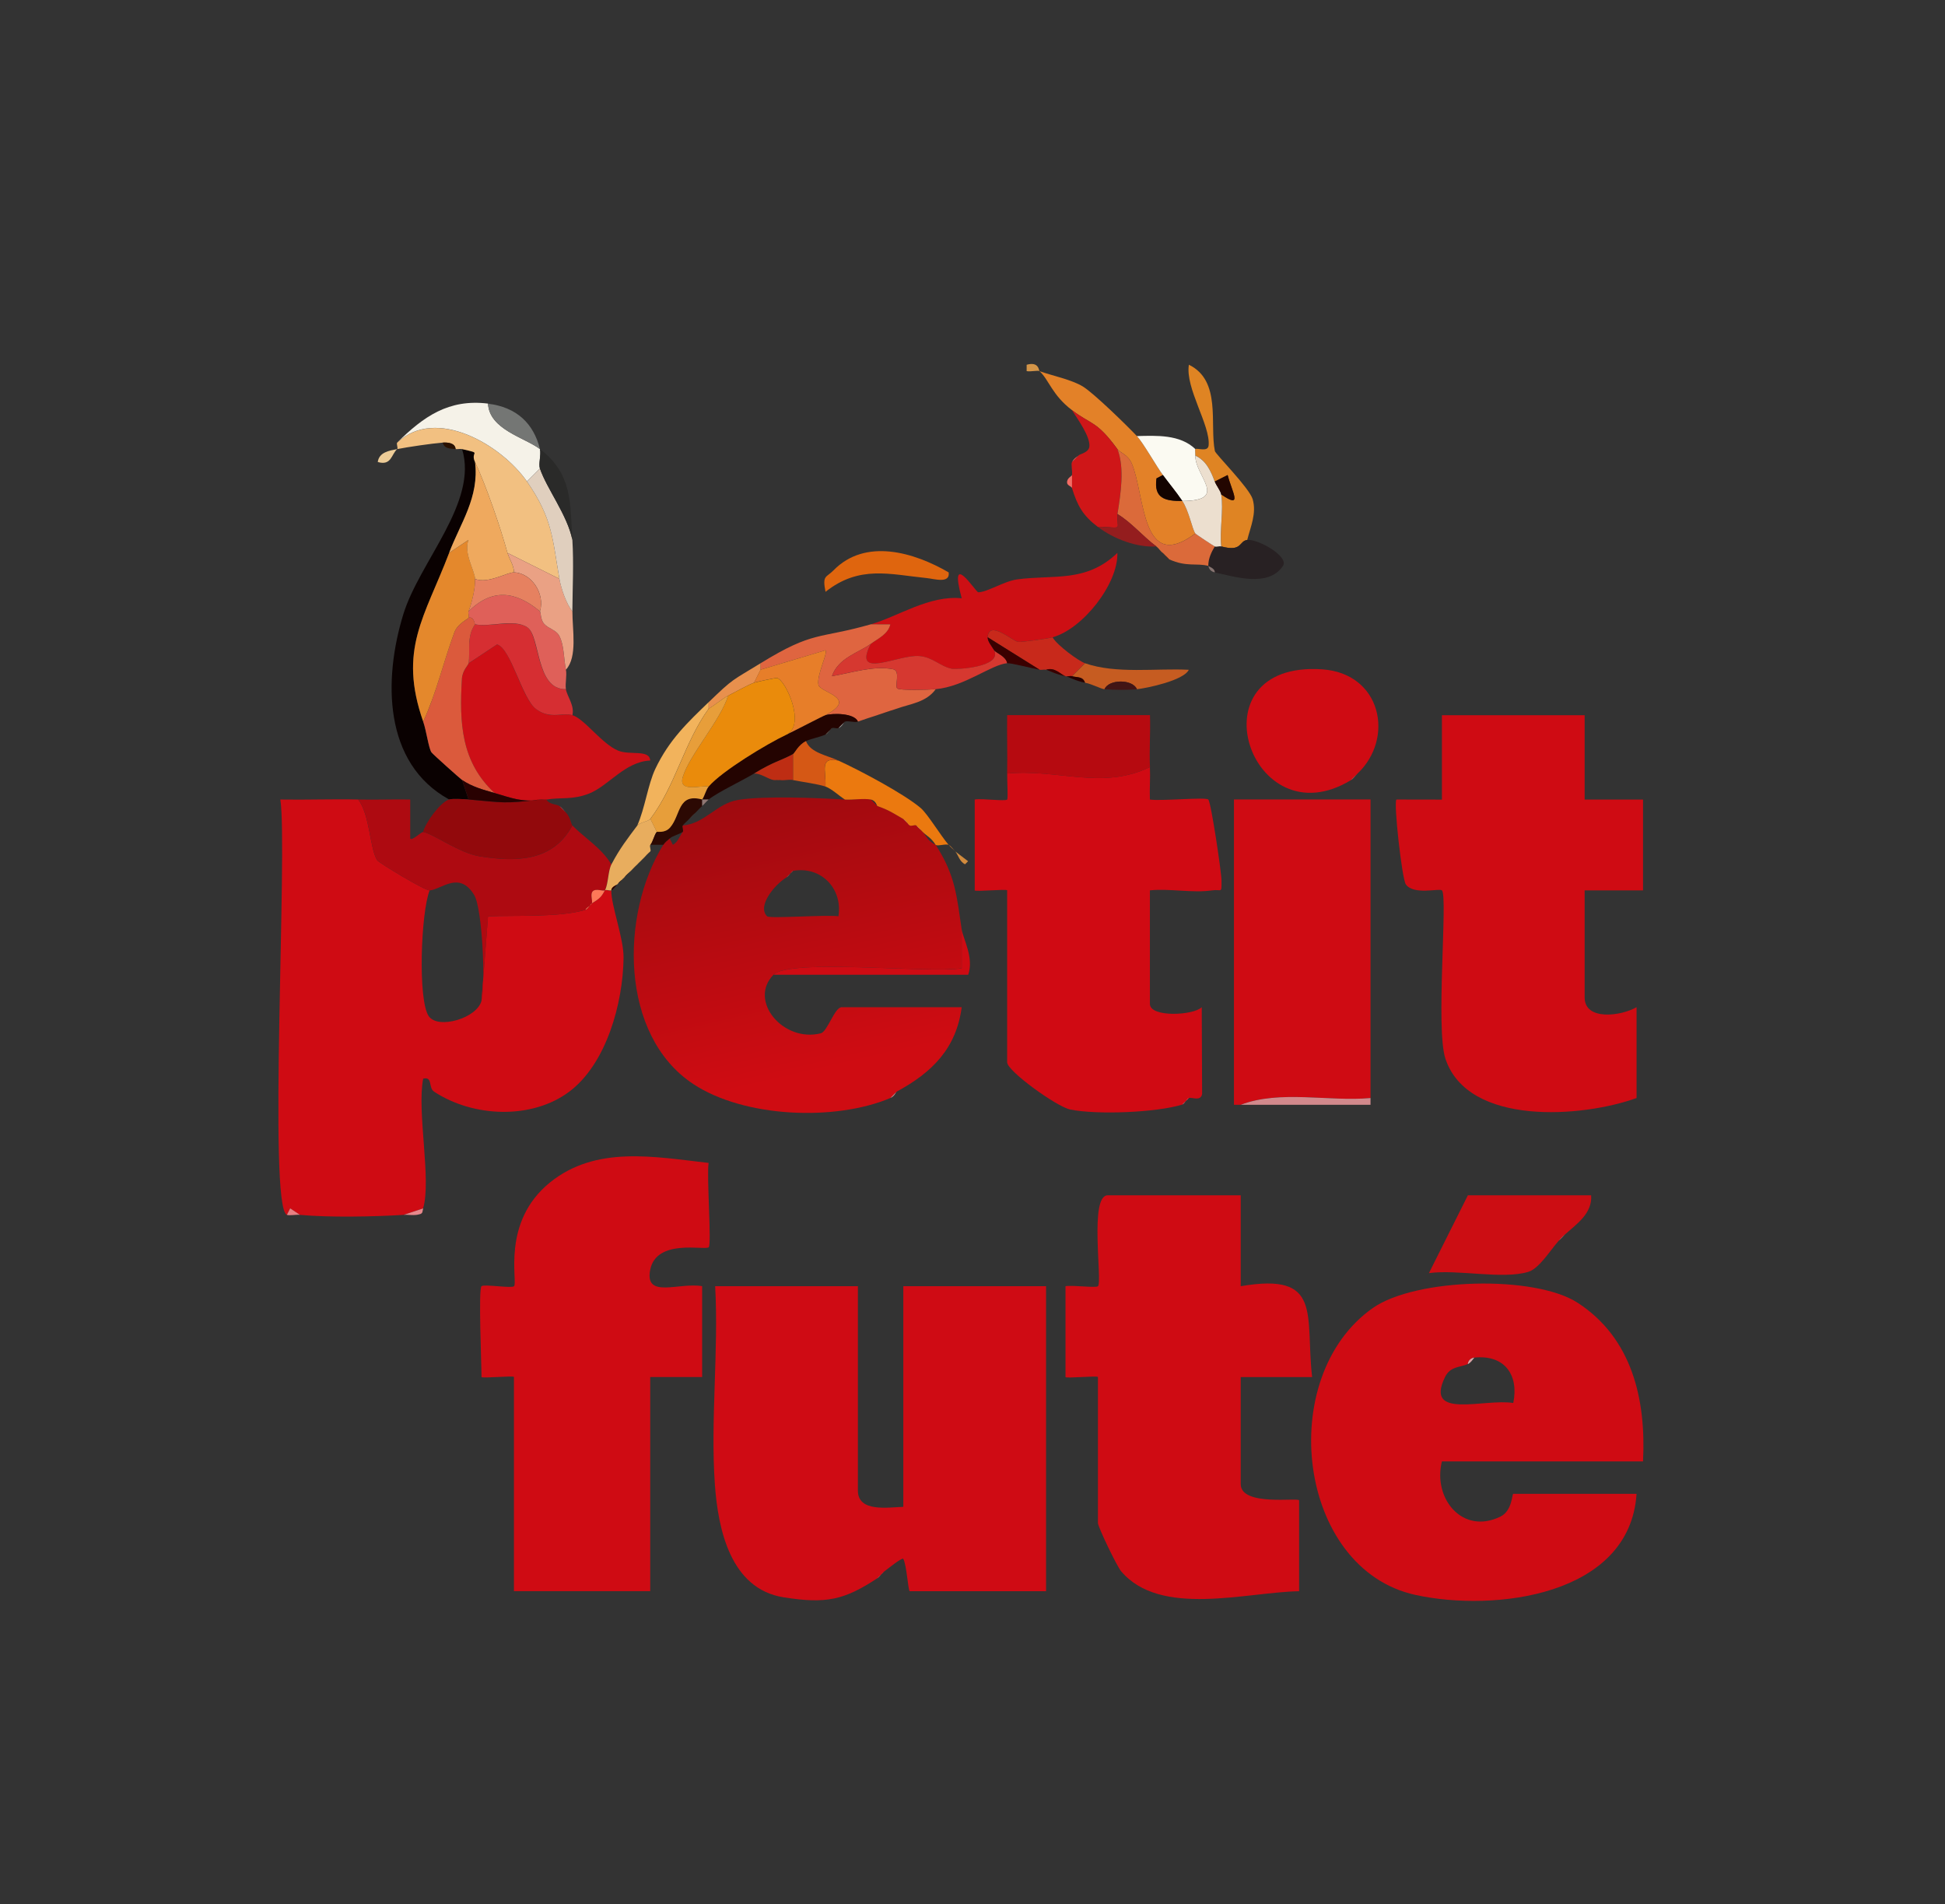 <?xml version="1.0" encoding="UTF-8"?>
<svg id="Layer_7" data-name="Layer 7" xmlns="http://www.w3.org/2000/svg" xmlns:xlink="http://www.w3.org/1999/xlink" viewBox="0 0 472 462">
  <rect x="0" y="0" width="472" height="462" fill="#333333" stroke="none"/>
  <defs>
    <style>
      .cls-1 {
        fill: #fe7957;
      }

      .cls-2 {
        fill: #290101;
      }

      .cls-3 {
        fill: #e8904d;
      }

      .cls-4 {
        fill: #9e8d8a;
      }

      .cls-5 {
        fill: #c8291b;
      }

      .cls-6 {
        fill: #fbfaf2;
      }

      .cls-7 {
        fill: #dca1a4;
      }

      .cls-8 {
        fill: #1d0200;
      }

      .cls-9 {
        fill: #fe7858;
      }

      .cls-10 {
        fill: #cf1618;
      }

      .cls-11 {
        fill: #cc0d13;
      }

      .cls-12 {
        fill: #e4882c;
      }

      .cls-13 {
        fill: #cf0b14;
      }

      .cls-14 {
        fill: #fead91;
      }

      .cls-15 {
        fill: #e77e29;
      }

      .cls-16 {
        fill: #240401;
      }

      .cls-17 {
        fill: #e98f91;
      }

      .cls-18 {
        fill: #2a1100;
      }

      .cls-19 {
        fill: #db6a3a;
      }

      .cls-20 {
        fill: #b60a10;
      }

      .cls-21 {
        fill: #e38128;
      }

      .cls-22 {
        fill: #d00a13;
      }

      .cls-23 {
        fill: #ba6e75;
      }

      .cls-24 {
        fill: #d62e32;
      }

      .cls-25 {
        fill: #d9888a;
      }

      .cls-26 {
        fill: #200100;
      }

      .cls-27 {
        fill: #fe6863;
      }

      .cls-28 {
        fill: #230600;
      }

      .cls-29 {
        fill: #d28b3d;
      }

      .cls-30 {
        fill: #1f0100;
      }

      .cls-31 {
        fill: #dc9798;
      }

      .cls-32 {
        fill: #c97574;
      }

      .cls-33 {
        fill: #d49548;
      }

      .cls-34 {
        fill: #e79e3a;
      }

      .cls-35 {
        fill: #f2b35c;
      }

      .cls-36 {
        fill: #747674;
      }

      .cls-37 {
        fill: #be2d13;
      }

      .cls-38 {
        fill: #907773;
      }

      .cls-39 {
        fill: #3a0000;
      }

      .cls-40 {
        fill: #cd0f16;
      }

      .cls-41 {
        fill: #ce0b13;
      }

      .cls-42 {
        fill: #df6059;
      }

      .cls-43 {
        fill: #cd0f14;
      }

      .cls-44 {
        fill: #b4b2b0;
      }

      .cls-45 {
        fill: #df650e;
      }

      .cls-46 {
        fill: #2c0903;
      }

      .cls-47 {
        fill: #877471;
      }

      .cls-48 {
        fill: #db5a3c;
      }

      .cls-49 {
        fill: #cf7a77;
      }

      .cls-50 {
        fill: #7b6d5f;
      }

      .cls-51 {
        fill: #df8423;
      }

      .cls-52 {
        fill: #300000;
      }

      .cls-53 {
        fill: #f5f2e8;
      }

      .cls-54 {
        fill: #efa95e;
      }

      .cls-55 {
        fill: #f2c081;
      }

      .cls-56 {
        fill: #e0cfbe;
      }

      .cls-57 {
        fill: #df6540;
      }

      .cls-58 {
        fill: #ae0a11;
      }

      .cls-59 {
        fill: #270000;
      }

      .cls-60 {
        fill: #e68160;
      }

      .cls-61 {
        fill: #e9872d;
      }

      .cls-62 {
        fill: #e88083;
      }

      .cls-63 {
        fill: #f56c64;
      }

      .cls-64 {
        fill: #d55815;
      }

      .cls-65 {
        fill: #421515;
      }

      .cls-66 {
        fill: #282123;
      }

      .cls-67 {
        fill: #eb790f;
      }

      .cls-68 {
        fill: #feb993;
      }

      .cls-69 {
        fill: #2a2a29;
      }

      .cls-70 {
        fill: #410000;
      }

      .cls-71 {
        fill: #cf0b13;
      }

      .cls-72 {
        fill: #d63830;
      }

      .cls-73 {
        fill: #0a0101;
      }

      .cls-74 {
        fill: #130300;
      }

      .cls-75 {
        fill: #edcc97;
      }

      .cls-76 {
        fill: #941d1e;
      }

      .cls-77 {
        fill: #ea8b0b;
      }

      .cls-78 {
        fill: #eaa184;
      }

      .cls-79 {
        fill: #7e270a;
      }

      .cls-80 {
        fill: url(#linear-gradient);
      }

      .cls-81 {
        fill: #e7878b;
      }

      .cls-82 {
        fill: #1e0200;
      }

      .cls-83 {
        fill: #92090c;
      }

      .cls-84 {
        fill: #d2898c;
      }

      .cls-85 {
        fill: #290000;
      }

      .cls-86 {
        fill: #ecdfcf;
      }

      .cls-87 {
        fill: #dca1a5;
      }

      .cls-88 {
        fill: #380000;
      }

      .cls-89 {
        fill: #e8ad5e;
      }

      .cls-90 {
        fill: #c65c21;
      }
    </style>
    <linearGradient id="linear-gradient" x1="-168.33" y1="834.07" x2="-158.4" y2="876.94" gradientTransform="translate(450.68 -1117.68) scale(1.57)" gradientUnits="userSpaceOnUse">
      <stop offset="0" stop-color="#9f0a0f"/>
      <stop offset="1" stop-color="#cf0c12"/>
    </linearGradient>
  </defs>
  <path class="cls-13" d="M212.91,382.95c-8.03,5.28-12.4,6.27-22.74,4.63-12.94-2.05-15.92-16.58-16.69-27.4-1.1-15.55.95-32.4.07-48.09h34.64v49.6c0,5.31,7.3,4.05,11.02,3.94v-53.54h34.64v74.01h-33.07c-.4,0-.75-6.48-1.59-7.87-.38-.3-3.72,2.41-4.7,3.15l-1.57,1.57Z"/>
  <path class="cls-71" d="M86.94,194c2.88,3.85,2.74,11.72,4.58,14.72.38.63,11.64,7.43,12.74,7.33-2.12,5.35-2.91,26.79-.18,30.57,2.31,3.19,11.71.43,12.77-3.8l1.57-20.48c6.71-.27,17.36.3,23.63-1.57.63-.19,1.08-1.26,1.57-1.57,1.61-1.02,2.22-1.32,3.15-3.15.42-.21,1.15.21,1.57,0-.04,3.68,3.04,11.63,2.98,16.36-.13,10.99-4.16,25.72-13.18,32.48s-23.21,6.29-32.79,0c-1.48-.97-.26-3.73-2.66-3.16-1.56,8.13,2.06,24.6-.02,31.48l-4.72,1.57c-7.3.45-18.03.66-25.19,0l-2.35-1.57-.8,1.57c-4.62-2.01.26-89.02-1.58-100.78,6.28.11,12.63-.14,18.9,0Z"/>
  <path class="cls-71" d="M397.15,362.48c-1.64,24.77-34.47,28.72-53.65,24.52-28.7-6.27-34.19-52.89-10.35-69.62,10.38-7.29,39.28-8.04,49.72-1.26,13.11,8.52,16.62,23.26,15.85,38.48h-48.81c-2.24,9.01,5,17.9,14.21,13.39,2.89-1.41,2.79-5.52,3.11-5.52h29.92ZM356.2,330.99c-1.94.82-4.25.53-5.52,3.12-5.12,10.48,9.5,5.16,16.55,6.32,1.42-6.88-2.18-11.77-9.45-11.02-.8.08-1.52.72-1.57,1.57Z"/>
  <path class="cls-80" d="M205.04,194c2.01.12,4.53-.35,6.3,0l1.57,1.57c2.84.98,3.9,1.76,6.3,3.15l1.57,1.57c.35.25,1.25-.25,1.57,0,.46.57,1.11,1.01,1.57,1.57,1.18,1.44,1.08,2.01,3.15,3.15,4.82,7.45,5.09,12.44,6.3,20.47v9.46c-7.91,1.3-41.72-2.43-45.66,1.57-6.2,6.28,2.35,16.53,11.49,14.21,1.6-.41,3.34-6.33,5.05-6.33h29.13c-1.31,10.02-7.21,15.86-15.75,20.47l-1.57,1.57c-13.41,5.66-35.46,4.78-47.84-3.41-17.85-11.81-17.73-41.09-7.28-58,.38-.61,1.03-1.1,1.57-1.57l.78,1.54c1.26-.71,1.63-2.07,2.37-3.12.25-.35-.25-1.24,0-1.57,5.38-.41,8.22-5.37,13.47-6.21,6.25-1.01,19.15-.5,25.9-.08ZM190.87,212.89c-2.78,1.67-7.21,6.88-4.73,9.44.61.63,14.52-.43,17.33,0,1.07-6.72-4.24-12.24-11.03-11.02l-1.57,1.57Z"/>
  <path class="cls-71" d="M301.09,290.05v22.04c19.99-3.42,15.6,6.92,17.33,22.05h-17.33s0,25.98,0,25.98c0,5.49,14.17,3.16,14.17,3.94v22.04c-12.87.22-33.66,6.41-43.19-4.84-1.08-1.27-5.63-10.81-5.63-11.7v-35.43c0-.39-7.87.39-7.87,0v-22.04c1.75-.31,7.4.47,7.88,0,1.11-1.07-2.16-22.05,2.35-22.05h32.28Z"/>
  <path class="cls-71" d="M116.86,312.09c.57-.55,7.29.57,7.88,0,1-.96-3.19-15.52,8.7-25.15,11.14-9.03,25.29-6.27,38.52-4.76-.51,3.17.77,19.76.02,20.46-.87.83-12.71-2.21-14.2,5.49-1.37,7.08,6.97,2.98,12.61,3.95v22.04h-12.6v51.96h-33.07v-51.96c0-.39-7.87.39-7.87,0,0-3.21-.79-21.28,0-22.04Z"/>
  <path class="cls-71" d="M384.55,173.53v20.48s14.17,0,14.17,0v22.04h-14.17v25.98c0,5.67,8.76,4.56,12.6,2.36v22.04c-13.1,4.73-40.87,6.91-46.38-9.52-2.44-7.28.63-39.47-.85-40.87-.61-.57-6.88,1.24-8.77-1.47-.92-1.32-3-19.83-2.27-20.57l11.04.02v-20.48s34.63,0,34.63,0Z"/>
  <path class="cls-22" d="M279.05,186.12c.12,2.62-.1,5.27,0,7.88,2.52.43,13.55-.64,14.17,0,.69.72,3.21,17.78,3.21,19.67,0,3.33.11,2.01-2.37,2.38-4.54.68-10.28-.5-15.01-.01v27.56c0,3.33,10.62,2.8,12.58.79l.09,21.07c-.36,1.91-2.59.66-3.22.98l-1.57,1.57c-6.3,1.96-20.77,2.52-27.2,1.21-3.3-.67-15.32-9.35-15.32-11.45v-41.73c0-.39-7.87.39-7.87,0v-22.04c1.75-.32,7.37.49,7.88,0,.23-.22-.04-4.86,0-6.31,12.34-1.19,22.99,4.07,34.64-1.57Z"/>
  <path class="cls-71" d="M301.09,268.07h-1.64v-74.08h33.14v72.43c-10.09.94-21.95-2.02-31.49,1.64Z"/>
  <path class="cls-40" d="M138.9,173.53c2.92.88,7.09,6.92,11.09,8.6,2.89,1.21,7.63-.37,7.8,2.41-6.1.24-10.11,6.15-14.83,8.01-4.06,1.6-6.86.86-10.35,1.46-.51.09-1.06-.07-1.57,0-4.25.79-7.23-.49-11.02-1.57-8.12-7.53-8.56-17.01-7.93-27.68.12-2.1,1.56-3.34,1.63-3.81l6.9-4.57c3.4.89,5.95,13.11,9.51,15.71s6.44.74,8.78,1.45Z"/>
  <path class="cls-58" d="M86.94,194c4.19.1,8.42-.08,12.61,0v9.45c.42.68,2.68-1.65,3.14-1.57,2.49.43,8.73,5.11,13.76,5.91,8.9,1.43,17.77,1.24,22.46-7.49,2.86,2.96,7.09,5.45,9.45,9.45-.85,1.61-.74,4.65-1.57,6.3-.5.25-2.2-.52-2.93.22-.69.7,0,2.27-.22,2.93-.15.43-1.24.97-1.57,1.57-6.26,1.87-16.92,1.29-23.63,1.57l-1.57,20.48c.97-3.86.23-22.4-1.83-25.72-3.61-5.82-7.84-1.33-10.77-1.04-1.1.11-12.36-6.7-12.74-7.33-1.84-3-1.7-10.87-4.58-14.72Z"/>
  <path class="cls-43" d="M211.34,151.48c6.59-1.87,14.13-7.11,22.04-6.31-3.3-12.2,3.42-1.46,4.01-1.46,2.15.02,6.22-2.69,9.5-3.13,8.81-1.19,16.68.87,24.27-6.42.2,7.59-8.49,18.51-15.73,20.47-1.19.32-7.54,1.25-8.4,1.1-1.38-.23-7.09-5.43-7.35-1.1-.06.97.99,2.18,1.57,3.15,1.97,4.17-9.21,4.7-10.22,4.51-2.82-.53-4.56-2.78-7.88-3.09-5.16-.49-16.5,5.94-11.82-2.99,1.73-1.26,4.21-2.36,4.72-4.71l-4.72-.02Z"/>
  <path class="cls-71" d="M329.44,187.7l-1.57,1.57c-24.45,14.93-38.85-28.99-7.02-26.86,14.34.96,17.67,16.65,8.6,25.28Z"/>
  <path class="cls-11" d="M378.25,301.07c-2.01,2.25-4.73,6.76-7.41,7.55-6.29,1.88-17.15-.68-24.08.3l9.45-18.88h29.92c.31,4.37-3.48,6.93-6.3,9.45-.6.45-1.08,1.02-1.57,1.57Z"/>
  <path class="cls-20" d="M244.41,187.7c.09-4.71-.07-9.47,0-14.18h34.66c.14,4.18-.2,8.43,0,12.61-11.65,5.64-22.3.39-34.64,1.57Z"/>
  <path class="cls-73" d="M112.14,108.97c5.16,1.18,1.87.43,3.15,3.15,1.05,8.56-3.54,14.79-6.3,22.04-5.94,15.61-12.4,23.42-6.3,40.94.79,2.26,1.29,6.35,2,7.44.27.42,7.03,6.45,7.45,6.73l1.57,4.72c-1.18-.1-3.91-.26-4.72,0-16.03-8.8-15.95-29.22-11.11-44.96,3.94-12.8,18.21-27.18,14.25-40.07Z"/>
  <path class="cls-55" d="M127.88,116.84c6.22,8.96,6.19,13.84,7.87,23.62l-12.6-6.3c-1.68-6.16-5.22-16.41-7.87-22.04-1.28-2.72,2.01-1.97-3.15-3.15-.47-.11-1.04.06-1.57,0-.1-1.51-1.94-1.67-3.15-1.57-2.66.21-8.39,1.05-11.02,1.57.26-.23-.26-1.33,0-1.57,9.41-8.87,25.35.59,31.49,9.45Z"/>
  <path class="cls-83" d="M113.71,194c8.45.72,8.49,1.11,17.32,0,.52-.07,1.07.09,1.57,0,.69,1.24,2.42,1.1,3.15,1.57l1.57,1.57c1.11,1.13,1.26,2.82,1.57,3.15-4.68,8.72-13.55,8.91-22.46,7.49-5.04-.81-11.27-5.48-13.76-5.91.67-2.44,4.2-7.2,6.3-7.87.82-.26,3.54-.1,4.72,0Z"/>
  <path class="cls-57" d="M211.34,151.48l4.72.02c-.52,2.35-2.99,3.45-4.72,4.71-3.04,2.21-7.93,3.41-9.45,7.86,4.65-.77,10.13-2.64,14.89-1.67,1.78.37.3,4.02.95,4.65.53.51,7.56.34,9.35.18-2.37,3.23-6.09,3.51-9.45,4.72l-4.72,1.57c-1.6.53-3.13.99-4.72,1.57-.9-2.08-5.99-2.06-7.87-1.57,8.15-4.24-1.31-5.41-1.7-7.36-.48-2.37,2.36-7.76,1.7-8.37l-15.74,4.71v-1.57c12.97-7.98,13.88-5.78,26.77-9.45Z"/>
  <path class="cls-21" d="M252.28,90.07c3.16,1.12,7.77,2.04,10.5,3.71s11,9.78,13.12,12.04c1.5,1.6,4.78,7.4,6.3,9.45l-1.55.82c-.69,4.85,2.07,5.51,6.27,5.48,1.58,2.31,2.42,6.88,3.15,7.87-13.19,9.89-12.15-9.28-15.41-16.94-.95-2.23-2.81-2.61-3.49-3.53-5.08-6.93-6.2-5.8-11.02-9.45s-5.55-7.3-7.87-9.45Z"/>
  <path class="cls-10" d="M271.17,108.97c1.77,4.66.79,10.73,0,15.75-.15.94.28,2.91,0,3.15-.47.4-3.53-.24-4.73,0-3.64-2.75-4.99-5.16-6.3-9.45v-3.15c.15-.99-.28-2.64,0-3.15l1.57-1.57c.26-.42,2.53-.66,2.66-2.26.19-2.4-2.85-6.6-4.24-8.77,4.83,3.64,5.94,2.52,11.02,9.45Z"/>
  <path class="cls-24" d="M137.33,167.23c.23,1.61,2.16,3.99,1.57,6.3-2.34-.71-5.33,1.08-8.78-1.45s-6.12-14.82-9.51-15.71l-6.9,4.57c.44-3.02-.53-6.49,1.57-9.45,3.49.78,9.56-1.32,12.67.72s1.99,15.18,9.38,15.02Z"/>
  <path class="cls-51" d="M290.07,108.97c.55-.33,3.06.79,3.23-.88.48-4.86-5.72-13.93-4.79-19.59,7.97,3.87,4.99,14.47,6.31,20.95.15.73,8.37,8.95,9.17,11.68.99,3.42-.51,6.68-1.32,9.88-2.06.27-1.13,2.96-6.3,1.57-.42-3.97.6-8.82,0-12.6,5.35,3.64,2.62-.53,1.55-4.72l-3.13,1.57c-.95-2.51-2.07-5.12-4.72-6.3,0-.52-.09-1.52,0-1.57Z"/>
  <path class="cls-53" d="M118.43,97.94c.33,6.29,8.87,8.2,12.6,11.02.33,1.34-.39,3.57,0,4.72l-3.15,3.15c-6.15-8.86-22.08-18.32-31.49-9.45,6.41-6.32,12.49-10.62,22.04-9.45Z"/>
  <path class="cls-72" d="M211.34,156.2c-4.68,8.93,6.66,2.51,11.82,2.99,3.32.31,5.06,2.56,7.88,3.09,1,.19,12.18-.34,10.22-4.51.36.6,2.92,1.49,3.15,3.15-3.88.35-10.34,5.67-17.32,6.3-1.8.16-8.83.33-9.35-.18-.65-.63.83-4.28-.95-4.65-4.75-.98-10.24.89-14.89,1.67,1.52-4.44,6.41-5.65,9.45-7.86Z"/>
  <path class="cls-42" d="M131.03,148.33c.22.18.1,1.99,1,3.03,1.03,1.19,2.9,1.44,3.69,2.93,1.2,2.25,1.08,5.71,1.61,8.21.29,1.36-.21,3.23,0,4.72-7.39.16-6.13-12.89-9.38-15.02s-9.18.06-12.67-.72c-.11-.02-.25-1.98-1.57-1.57.18-.44-.18-1.11,0-1.57,5.67-5.59,11.36-4.98,17.32,0Z"/>
  <path class="cls-67" d="M203.46,184.55c5.02,2.29,15.91,8.04,19.98,11.52,1.66,1.42,4.84,6.69,6.78,8.95-.63-.36-2.51.35-3.15,0-1.24-1.92-2-2.01-3.15-3.15-.53-.52-.99-1.11-1.57-1.57-.32-.25-1.23.25-1.57,0-.55-.4-.96-1.22-1.57-1.57-2.4-1.38-3.46-2.17-6.3-3.15-.11-.04-.34-1.33-1.57-1.57-1.76-.35-4.29.12-6.3,0-1.41-.9-3.27-2.66-4.72-3.15.2-3.96-1.58-7.28,3.15-6.3Z"/>
  <path class="cls-6" d="M290.07,108.97c-.09.06,0,1.06,0,1.57-.07,5.01,8.3,10.95-3.15,11.02-1.72-2.51-2.79-3.7-4.72-6.3-1.52-2.05-4.8-7.84-6.3-9.45,4.79-.12,10.46-.42,14.17,3.15Z"/>
  <path class="cls-78" d="M123.16,134.16l12.6,6.3c.38,2.22,1.65,6.07,3.15,7.87-.03,4.44,1.28,11.06-1.57,14.17-.53-2.5-.41-5.96-1.61-8.21-.79-1.49-2.65-1.74-3.69-2.93-.9-1.03-.78-2.84-1-3.03,1.28-4.27-2.04-9.3-6.3-9.45-.02-1.73-1.17-3.24-1.57-4.72Z"/>
  <path class="cls-45" d="M230.22,138.9c.37,2.8-3.55,1.54-5.3,1.37-8.98-.9-16.36-3.19-24.59,3.33-.82-4.1.16-3.39,1.94-5.21,7.72-7.9,19.53-4.4,27.95.5Z"/>
  <path class="cls-66" d="M294.79,138.88c.05-1-1.57-1.46-1.57-1.57-.02-1.72.72-3.29,1.57-4.72.4.18,1.05-.14,1.57,0,5.17,1.38,4.24-1.3,6.3-1.57,2.54-.34,10.23,4,8.68,6.31-3.59,5.34-11.94,2.51-16.56,1.57Z"/>
  <path class="cls-16" d="M208.19,175.1c-.81.3-2.36-.3-3.15,0l-1.57,1.57c-.45.18-1.12-.18-1.57,0l-1.57,1.57c-1.61.68-3.56,1.01-4.72,1.57-1.91.93-2.72,2.91-3.15,3.15-2.97,1.63-4.72,1.81-9.45,4.72-2.59,1.59-8.98,4.63-11.02,6.3h-1.57c.61-.92.92-2.38,1.57-3.15,3.21-3.77,14.24-10.4,18.9-12.6,1.98-.93,8.94-4.59,9.45-4.72,1.88-.49,6.98-.51,7.87,1.57Z"/>
  <path class="cls-56" d="M138.9,131.01c.35,5.68.04,11.62,0,17.32-1.5-1.81-2.77-5.65-3.15-7.87-1.69-9.78-1.66-14.66-7.87-23.62l3.15-3.15c1.64,4.87,6.67,11.3,7.87,17.32Z"/>
  <path class="cls-35" d="M171.97,171.95c-6.02,8.38-8,18.6-14.17,26.77-.45.59-2.68.94-3.15,1.57,1.85-4.11,2.58-9.94,4.38-13.73,3.4-7.14,7.9-11.31,12.94-16.19v1.57Z"/>
  <path class="cls-5" d="M255.43,154.63c1.05,1.91,6.29,5.74,7.87,6.3l-3.15,3.15c-.48-.14-1.09.14-1.57,0-1.09-.33-2.6-2.31-4.72-1.57-.5-.1-1.07.09-1.57,0l-12.6-7.87c.26-4.33,5.97.88,7.35,1.1.86.14,7.21-.78,8.4-1.1Z"/>
  <path class="cls-90" d="M263.3,160.93c7.56,2.65,17.29,1.18,25.19,1.59-1.22,2.59-10.19,4.47-12.59,4.71-1.04-2.48-6.84-2.48-7.87,0-.9-.08-3.04-1.27-4.72-1.57-.52-1.59-1.97-1.23-3.15-1.57l3.15-3.15Z"/>
  <path class="cls-41" d="M233.38,225.49c.36,2.41,3.01,6.85,1.58,11.03h-47.25c3.94-4,37.76-.28,45.67-1.57v-9.46Z"/>
  <path class="cls-89" d="M159.38,201.87c-.66.81-.91,2.38-1.57,3.15-.26.3.26,1.27,0,1.57-.56.49-1.05,1.05-1.57,1.57s-1.05,1.05-1.57,1.57-1.05,1.05-1.57,1.57-1.1,1.02-1.57,1.57-1.18.99-1.57,1.57c-.22.33-1.56.64-1.57,1.57-.42.21-1.16-.21-1.57,0,.83-1.64.72-4.69,1.57-6.3,2.07-3.91,3.75-6.03,6.3-9.45.47-.64,2.7-.98,3.15-1.57l1.57,3.15Z"/>
  <path class="cls-64" d="M203.46,184.55c-4.73-.98-2.95,2.33-3.15,6.3-1.86-.63-5.56-1.1-7.87-1.57v-6.3c.43-.23,1.24-2.22,3.15-3.15,1.08,2.81,4.97,3.4,7.87,4.72Z"/>
  <path class="cls-19" d="M290.07,129.44c.17.23,4.46,3.03,4.72,3.15-.86,1.44-1.59,3-1.57,4.72-2.88-.75-5.22.32-9.45-1.57l-1.57-1.57c-.59-.39-1.01-1.15-1.57-1.57-3.27-2.42-5.94-5.73-9.45-7.87.79-5.02,1.77-11.08,0-15.75.68.92,2.54,1.3,3.49,3.53,3.26,7.66,2.22,26.83,15.41,16.94Z"/>
  <path class="cls-69" d="M138.9,131.01c-1.2-6.02-6.23-12.46-7.87-17.32-.39-1.15.33-3.38,0-4.72,7.92,6,7.32,13.07,7.87,22.04Z"/>
  <path class="cls-36" d="M131.03,108.97c-3.72-2.82-12.26-4.73-12.6-11.02,6.93.85,11.06,4.77,12.6,11.02Z"/>
  <path class="cls-3" d="M184.57,162.5l-1.57,3.15c-.97.29-4.92,2.42-6.3,3.15-1.65.88-3.09,2.22-4.72,3.15v-1.57c6.12-5.92,5.64-5.17,12.6-9.45v1.57Z"/>
  <path class="cls-84" d="M332.59,266.43v1.64h-31.49c9.54-3.66,21.4-.71,31.49-1.64Z"/>
  <path class="cls-76" d="M280.62,132.59c-4.79.3-10.35-1.84-14.17-4.72,1.2-.24,4.26.4,4.73,0,.28-.24-.15-2.21,0-3.15,3.51,2.15,6.18,5.45,9.45,7.87Z"/>
  <path class="cls-46" d="M170.4,194v1.57c-.56.49-1.04,1.06-1.57,1.57l-1.57,1.57c-.48.55-1.11.97-1.57,1.57-.25.33.25,1.22,0,1.57-.91.63-2.4.93-3.15,1.57-.54.47-1.2.96-1.57,1.57h-3.15c.66-.77.91-2.34,1.57-3.15.11-.13,1.97.37,3.22-1.06,2.63-3.02,1.8-8.41,7.8-6.81Z"/>
  <path class="cls-39" d="M252.28,162.5c-1.91-.34-6.91-1.66-7.87-1.57-.23-1.66-2.78-2.54-3.15-3.15-.58-.97-1.63-2.18-1.57-3.15l12.6,7.87Z"/>
  <path class="cls-65" d="M275.9,167.23c-2.28.23-5.57.19-7.87,0,1.04-2.48,6.84-2.48,7.87,0Z"/>
  <path class="cls-75" d="M96.39,108.97c-1.42,1.23-1.4,4.13-4.72,3.13.34-2.4,2.79-2.75,4.72-3.13Z"/>
  <path class="cls-52" d="M217.64,171.95c-1.66.6-3.07,1.03-4.72,1.57l4.72-1.57Z"/>
  <path class="cls-88" d="M258.58,164.08c-2.36-.44-4.15-1.46-4.72-1.57,2.12-.74,3.64,1.25,4.72,1.57Z"/>
  <path class="cls-59" d="M263.3,165.65c-2.24-.41-3.91-1.42-4.72-1.57.48.14,1.09-.14,1.57,0,1.18.35,2.63-.02,3.15,1.57Z"/>
  <path class="cls-81" d="M102.69,293.2c-.19.64.01,1.27-.92,1.44-1.25.37-2.55.06-3.8.14l4.72-1.57Z"/>
  <path class="cls-33" d="M252.28,90.07c-.32-.29-2.22.19-3.14-.02v-1.54c3.05-.88,2.94,1.49,3.14,1.56Z"/>
  <path class="cls-62" d="M72.77,294.77c-1-.09-2.56.25-3.15,0l.8-1.57,2.35,1.57Z"/>
  <path class="cls-63" d="M260.15,118.41c-.11-.36-1.11-.6-1.19-1.21-.16-1.18,1.14-1.65,1.19-1.94v3.15Z"/>
  <path class="cls-18" d="M110.56,108.97c-1.35-.15-2.65-.02-3.15-1.57,1.21-.09,3.05.06,3.15,1.57Z"/>
  <path class="cls-61" d="M231.81,206.59c-.49-.55-1.09-1.01-1.57-1.57.61.35,1.08,1.06,1.57,1.57Z"/>
  <path class="cls-70" d="M156.23,208.17c.52-.53,1.02-1.08,1.57-1.57-.49.57-1.09,1.03-1.57,1.57Z"/>
  <path class="cls-29" d="M231.81,206.59l3.12,2.38-.74.74c-1.36-.64-1.69-2.35-2.38-3.12Z"/>
  <path class="cls-8" d="M154.65,209.74c.52-.53,1.05-1.05,1.57-1.57-.49.55-1.09,1.02-1.57,1.57Z"/>
  <path class="cls-82" d="M153.08,211.32c.53-.52,1.05-1.05,1.57-1.57-.48.56-1.05,1.06-1.57,1.57Z"/>
  <path class="cls-30" d="M151.5,212.89c.48-.56,1.05-1.06,1.57-1.57-.52.51-1,1.14-1.57,1.57Z"/>
  <path class="cls-50" d="M200.32,178.25l1.57-1.57c-.37.15-.86,1.27-1.57,1.57Z"/>
  <path class="cls-26" d="M149.93,214.47c.4-.59,1.11-1.03,1.57-1.57-.57.42-.98,1.18-1.57,1.57Z"/>
  <path class="cls-47" d="M294.79,138.88c-1.52-.31-1.47-1.55-1.57-1.57,0,.11,1.63.57,1.57,1.57Z"/>
  <path class="cls-85" d="M148.35,216.04c.01-.93,1.35-1.24,1.57-1.57-.45.3-.81,1.2-1.57,1.57Z"/>
  <path class="cls-44" d="M203.46,176.68l1.57-1.57c-.22.08-.69,1.22-1.57,1.57Z"/>
  <path class="cls-79" d="M283.77,135.73c-.6-.27-1.03-1.22-1.57-1.57l1.57,1.57Z"/>
  <path class="cls-31" d="M216.06,266.43l1.57-1.57c-.21.11-.53,1.13-1.57,1.57Z"/>
  <path class="cls-87" d="M286.92,268l1.57-1.57c-.56.28-1.08,1.42-1.57,1.57Z"/>
  <path class="cls-49" d="M327.86,189.27l1.57-1.57c-.52.49-1,1.23-1.57,1.57Z"/>
  <path class="cls-23" d="M137.33,197.15l-1.57-1.57c.64.41,1.05,1.05,1.57,1.57Z"/>
  <path class="cls-17" d="M378.25,301.07c.5-.56.98-1.12,1.57-1.57-.55.49-1.02,1.09-1.57,1.57Z"/>
  <path class="cls-27" d="M260.15,112.11c.57-1.04,1.46-1.39,1.57-1.57l-1.57,1.57Z"/>
  <path class="cls-25" d="M212.91,382.95l1.57-1.57c-.54.4-.96,1.17-1.57,1.57Z"/>
  <path class="cls-9" d="M146.78,216.04c-.93,1.83-1.54,2.13-3.15,3.15.23-.66-.47-2.23.22-2.93.73-.75,2.43.03,2.93-.22Z"/>
  <path class="cls-1" d="M142.05,220.76c.34-.6,1.42-1.14,1.57-1.57-.49.31-.94,1.39-1.57,1.57Z"/>
  <path class="cls-7" d="M356.2,330.99c.06-.86.77-1.49,1.57-1.57-.42.56-.94,1.31-1.57,1.57Z"/>
  <path class="cls-32" d="M190.87,212.89l1.57-1.57c-.28.05-.93,1.19-1.57,1.57Z"/>
  <path class="cls-14" d="M220.79,200.29l-1.57-1.57c.62.36,1.03,1.18,1.57,1.57Z"/>
  <path class="cls-68" d="M223.94,201.87c-.46-.56-1.11-1-1.57-1.57.59.46,1.05,1.05,1.57,1.57Z"/>
  <path class="cls-48" d="M115.29,151.48c-2.1,2.95-1.14,6.43-1.57,9.45-.07.46-1.51,1.71-1.63,3.81-.63,10.68-.19,20.15,7.93,27.68-2.8-.8-5.42-1.51-7.87-3.15-.42-.28-7.18-6.31-7.45-6.73-.7-1.09-1.21-5.18-2-7.44,3.2-6.92,4.88-14.43,7.56-21.64.8-2.16,3.34-3.25,3.46-3.55,1.32-.4,1.47,1.55,1.57,1.57Z"/>
  <path class="cls-2" d="M120.01,192.42c3.8,1.08,6.77,2.37,11.02,1.57-8.83,1.11-8.87.72-17.32,0l-1.57-4.72c2.45,1.64,5.07,2.35,7.87,3.15Z"/>
  <path class="cls-12" d="M115.29,140.46c.09,2.26-.76,5.73-1.57,7.87-.18.46.18,1.13,0,1.57-.13.3-2.66,1.39-3.46,3.55-2.67,7.21-4.36,14.73-7.56,21.64-6.11-17.52.36-25.33,6.3-40.94l4.71-3.15c-1.24,3.21,1.51,7.45,1.59,9.45Z"/>
  <path class="cls-54" d="M123.16,134.16c.41,1.48,1.55,3,1.57,4.72-1.56-.06-6.49,2.9-9.45,1.57-.08-2-2.83-6.23-1.59-9.45l-4.71,3.15c2.76-7.25,7.35-13.48,6.3-22.04,2.65,5.64,6.19,15.89,7.87,22.04Z"/>
  <path class="cls-15" d="M184.57,162.5l15.74-4.71c.67.61-2.17,6-1.7,8.37.39,1.95,9.85,3.12,1.7,7.36-.51.13-7.47,3.79-9.45,4.72,4.81-2.36-.24-13.31-2.3-13.74-.28-.06-4.71.88-5.57,1.14l1.57-3.15Z"/>
  <path class="cls-86" d="M294.79,116.84c.39,1.02,1.43,2.27,1.57,3.15.6,3.78-.42,8.62,0,12.6-.52-.14-1.17.18-1.57,0-.26-.11-4.55-2.92-4.72-3.15-.73-.99-1.57-5.56-3.15-7.87,11.44-.07,3.08-6.02,3.15-11.02,2.65,1.18,3.78,3.79,4.72,6.3Z"/>
  <path class="cls-74" d="M282.2,115.26c1.93,2.6,3,3.79,4.72,6.3-4.2.03-6.97-.63-6.27-5.48l1.55-.82Z"/>
  <path class="cls-28" d="M294.79,116.84l3.13-1.57c1.07,4.2,3.8,8.36-1.55,4.72-.14-.88-1.19-2.13-1.57-3.15Z"/>
  <path class="cls-60" d="M131.03,148.33c-5.97-4.98-11.65-5.59-17.32,0,.81-2.15,1.66-5.61,1.57-7.87,2.95,1.33,7.89-1.63,9.45-1.57,4.26.15,7.58,5.18,6.3,9.45Z"/>
  <path class="cls-77" d="M190.87,178.25c-4.66,2.19-15.68,8.83-18.9,12.6-1.83-.38-7.46,1.61-6.28-2.33,1.58-5.28,9.24-13.87,11-19.71,1.38-.73,5.32-2.85,6.3-3.15.86-.26,5.29-1.2,5.57-1.14,2.06.43,7.11,11.38,2.3,13.74Z"/>
  <path class="cls-34" d="M176.7,168.8c-1.76,5.84-9.42,14.43-11,19.71-1.18,3.94,4.45,1.95,6.28,2.33-.65.77-.96,2.23-1.57,3.15-6-1.6-5.17,3.79-7.8,6.81-1.25,1.43-3.11.93-3.22,1.06l-1.57-3.15c6.18-8.17,8.15-18.39,14.17-26.77,1.63-.93,3.07-2.27,4.72-3.15Z"/>
  <path class="cls-37" d="M192.44,182.97v6.3c-.94-.2-2.16.17-3.15,0h-1.57c-1.29-.21-3.06-1.63-4.72-1.57,4.73-2.91,6.48-3.09,9.45-4.72Z"/>
  <path class="cls-38" d="M170.4,195.57v-1.57h1.57c-.56.46-1.02,1.09-1.57,1.57Z"/>
  <path class="cls-4" d="M167.25,198.72l1.57-1.57c-.53.51-1.09,1.03-1.57,1.57Z"/>
  <path class="cls-64" d="M189.29,189.27c-.51-.09-1.06.08-1.57,0h1.57Z"/>
</svg>